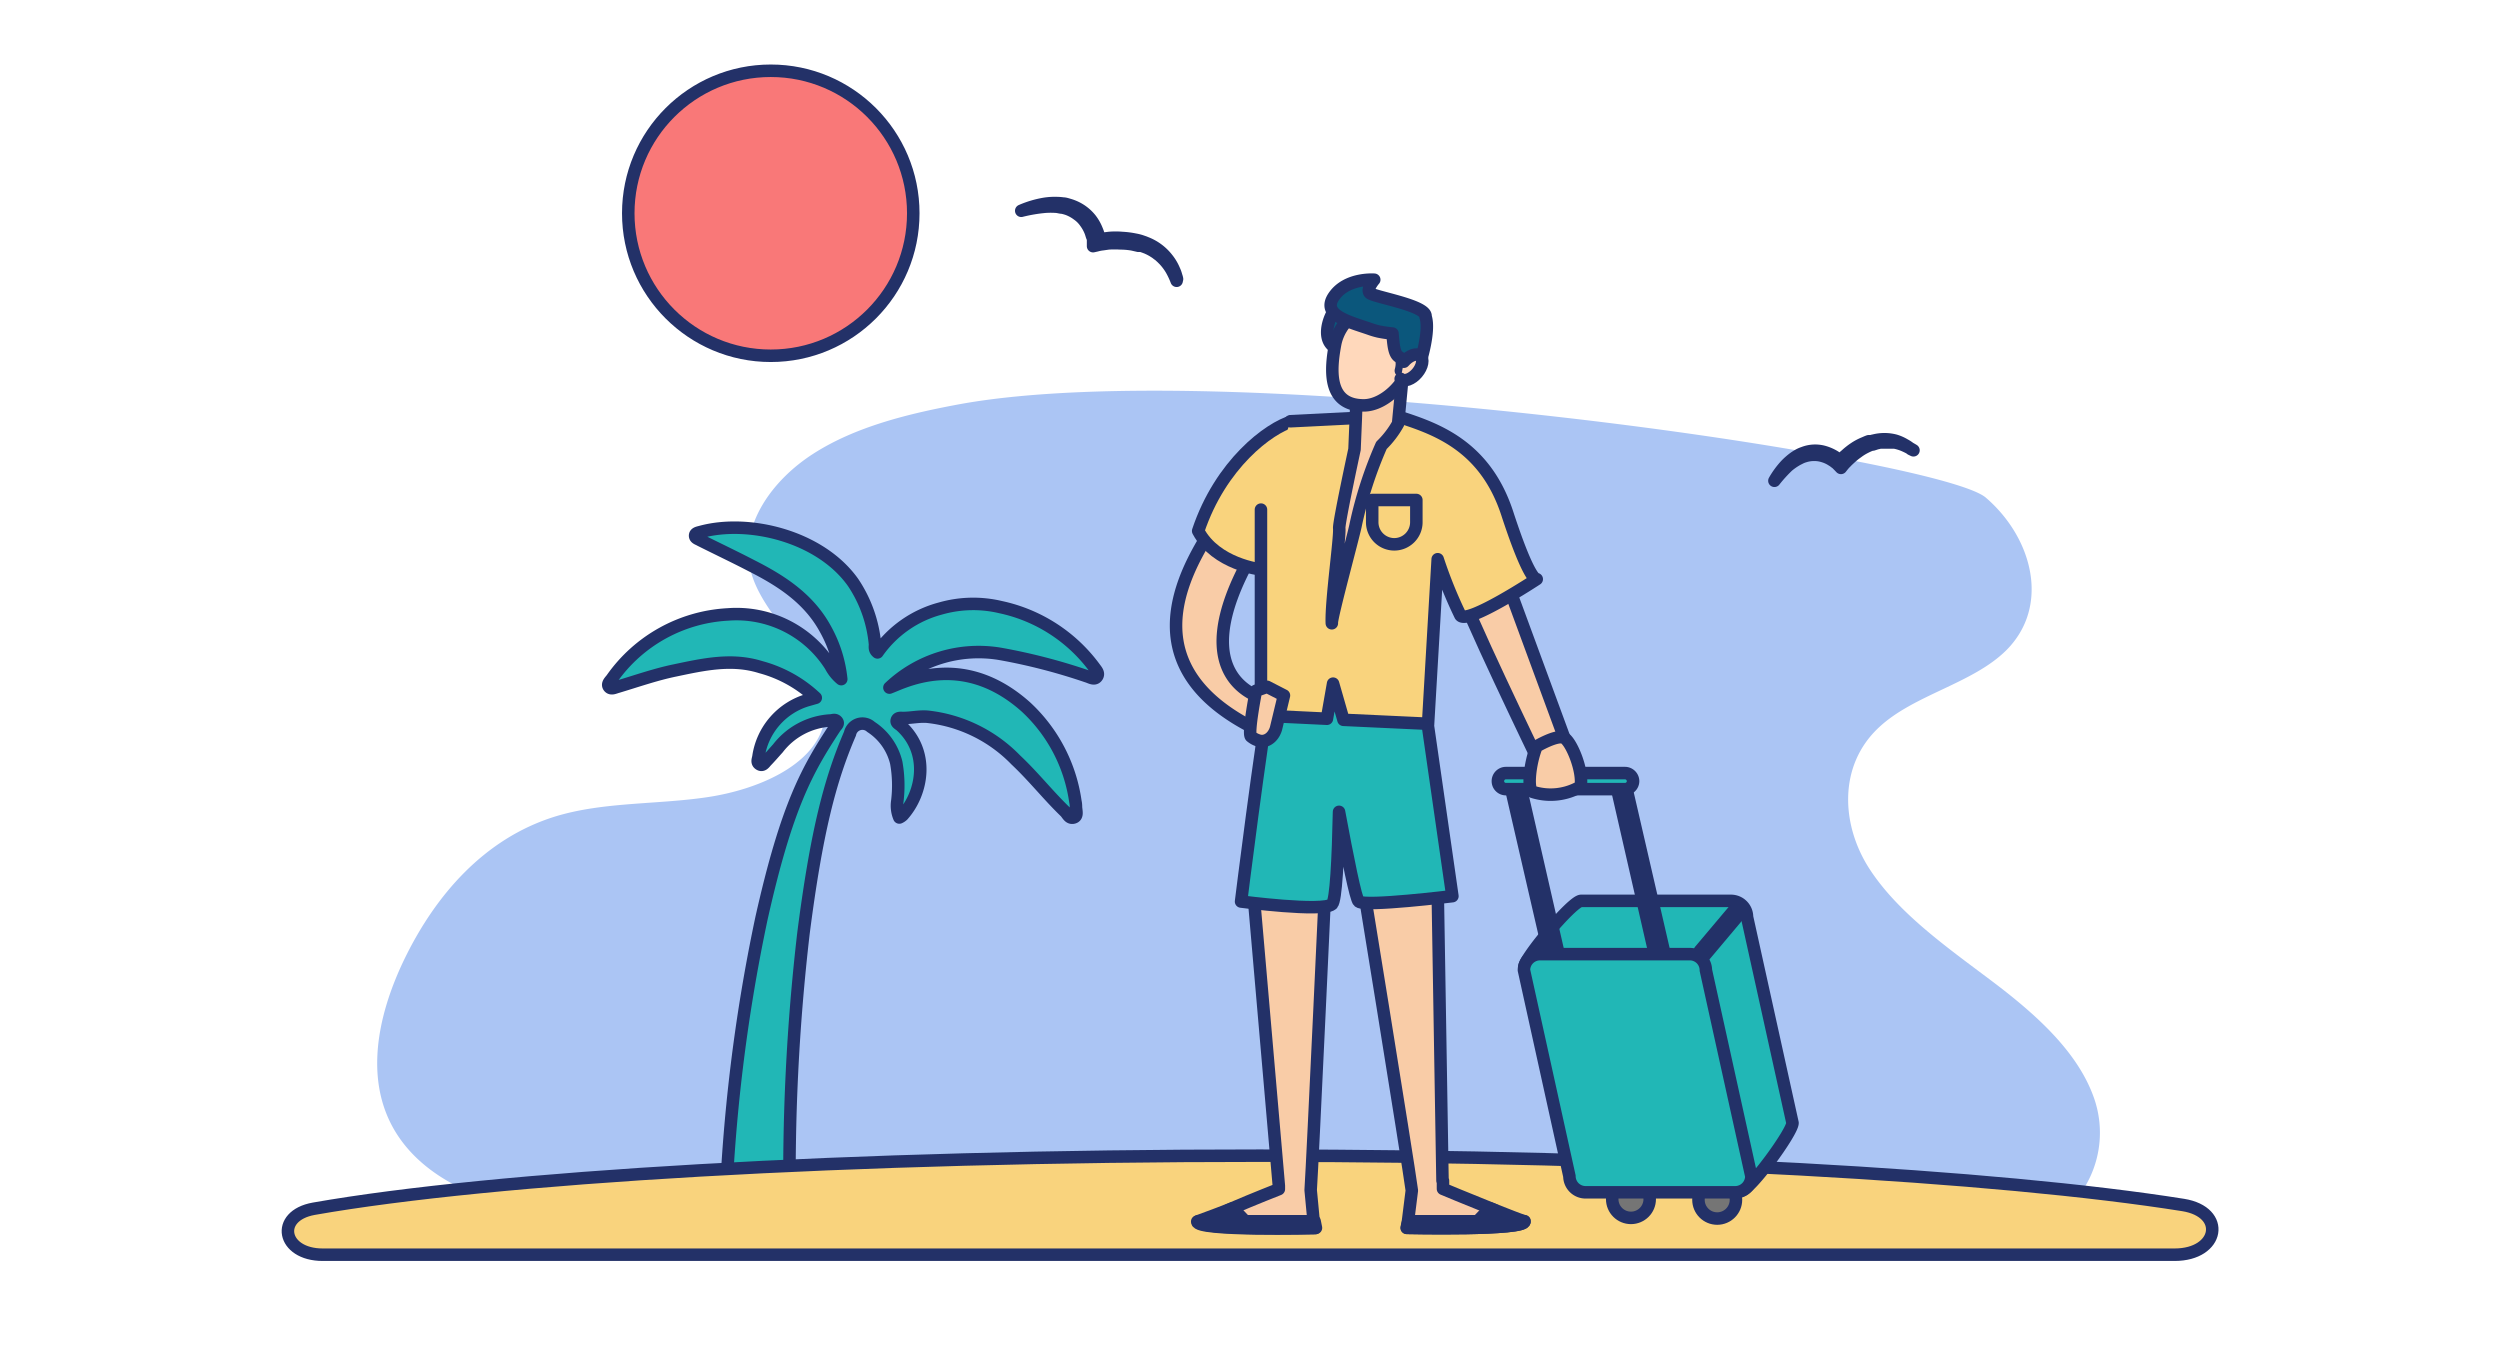 <svg xmlns="http://www.w3.org/2000/svg" viewBox="0 0 260 140"><defs><style>.cls-1{fill:none;}.cls-2{fill:#abc5f4;}.cls-3{fill:#21b7b6;}.cls-10,.cls-11,.cls-12,.cls-3,.cls-4,.cls-5,.cls-6,.cls-7,.cls-8,.cls-9{stroke:#233168;stroke-linecap:round;stroke-linejoin:round;stroke-width:1.3px;}.cls-4{fill:#f9d37d;}.cls-5{fill:#757575;}.cls-6{fill:#f9cca7;}.cls-7{fill:#ffa42c;}.cls-8{fill:#0b577c;}.cls-9{fill:#ffd8bb;}.cls-10{fill:#2da1c4;}.cls-11{fill:#f97878;}.cls-12{fill:#b0e1ff;}</style></defs><g id="レイヤー_2" data-name="レイヤー 2"><g id="レイヤー_1-2" data-name="レイヤー 1"><rect class="cls-1" width="260" height="140"/><path class="cls-2" d="M100,42c-5.46,1-11,2.35-15.42,5.19S77.06,54.65,78,59.06c1.27,5.88,9.23,10.46,7.63,16.37-1.14,4.23-6.84,6.7-12.09,7.48s-10.77.47-15.78,2c-7.57,2.34-12.51,8.41-15.53,14.49-3.14,6.33-4.66,13.84-.29,19.49,5.42,7,17.27,8.2,27.61,8.54,13.8.44,27.62.58,41.43.72l90.86.92c3.25,0,6.63,0,9.59-1.11a10.89,10.89,0,0,0,6.41-13.58c-1.67-5-6.23-9-10.86-12.48s-9.61-7-12.55-11.53-3.31-10.74,1-14.74c3.63-3.39,9.73-4.53,13.22-8,4.6-4.6,2.74-11.7-2.13-15.88S128.83,36.86,100,42Z"/><g id="W3x93d.tif"><path class="cls-3" d="M114.11,70.34c-.26.42-.71.1-1.06,0A61.39,61.39,0,0,0,104,68,13.49,13.49,0,0,0,92.5,71.51c.5-.19,1-.42,1.51-.6,4.75-1.74,9-.67,12.67,2.6a16.56,16.56,0,0,1,5.16,9.84,2.39,2.39,0,0,1,.06.53c0,.4.23,1-.24,1.14s-.63-.36-.89-.61c-1.77-1.71-3.3-3.66-5.11-5.36a15.07,15.07,0,0,0-9.21-4.51c-.86-.07-1.68.13-2.53.13-.23,0-.55-.06-.65.22s.21.41.39.56c3.06,2.75,2.31,7,.23,9.33a1.25,1.25,0,0,1-.36.24,3.15,3.15,0,0,1-.21-1.7,13.42,13.42,0,0,0-.11-4,6.15,6.15,0,0,0-2.63-3.72,1.32,1.32,0,0,0-2.18.7c-2.06,4.78-3.48,10.18-4.84,20.77a217.35,217.35,0,0,0-1.42,29.09c0,.61,0,1.21,0,1.82H75.31c0-.44.07-.88.1-1.32a178.74,178.74,0,0,1,3.77-31.09C81.83,83.71,84,80,86.84,75.66c.13-.2.42-.39.21-.64s-.46-.09-.71-.09a7.45,7.45,0,0,0-5.44,2.9c-.4.44-.79.9-1.21,1.33-.18.2-.38.52-.7.32s-.15-.51-.11-.78a7.23,7.23,0,0,1,5.22-5.92l.74-.21a13.45,13.45,0,0,0-5.73-3.19c-3-.94-5.94-.28-8.89.34-2,.41-4,1.11-6,1.71-.3.08-.67.29-.89,0s.11-.59.29-.82a15.78,15.78,0,0,1,12.1-6.71,11.57,11.57,0,0,1,10.67,5.37,4.36,4.36,0,0,0,1.1,1.36,13.5,13.5,0,0,0-1.68-5.27c-1.74-3.16-4.63-5-7.7-6.55-1.75-.91-3.53-1.75-5.3-2.64-.2-.12-.52-.19-.52-.46s.33-.32.55-.38c5-1.38,12.48.43,15.89,5.26A13.76,13.76,0,0,1,91,67c0,.27-.09.57.26.85a11.64,11.64,0,0,1,6.53-4.56,12.34,12.34,0,0,1,6.27-.15,16.38,16.38,0,0,1,9.75,6.28C114,69.69,114.32,70,114.11,70.34Z"/></g><path class="cls-4" d="M226.16,130.49H33.56c-4.25,0-5-4.05-.93-4.78,18.65-3.28,55.7-5.52,98.37-5.52,41,0,76.77,2.06,96.05,5.13C231.58,126.05,230.81,130.49,226.16,130.49Z"/><circle class="cls-5" cx="169.62" cy="124.71" r="1.95"/><circle class="cls-5" cx="178.59" cy="124.78" r="1.95"/><path class="cls-3" d="M181.1,123.81l-11.9-5.36a1.67,1.67,0,0,1-1.67-1.67l-9-16.21c0-.91,5-6.88,5.91-6.88h15.58a1.67,1.67,0,0,1,1.67,1.67l4.73,21.42C186.45,117.7,182,123.81,181.1,123.81Z"/><path class="cls-3" d="M173.64,101.48h-12l-4.78-20.73h12Zm-11.25-1h10L168.1,81.72h-10Z"/><path class="cls-3" d="M169,82.07H156.61a.83.83,0,0,1-.83-.83h0a.84.84,0,0,1,.83-.84H169a.85.85,0,0,1,.84.84h0A.84.84,0,0,1,169,82.07Z"/><path class="cls-6" d="M156.61,60.23,163.15,78,160,79.15s-8.07-16.7-8.07-17.81S156.61,60.23,156.61,60.23Z"/><path class="cls-6" d="M126.84,53.69c-2.09,3.48-11.13,15.16,4.31,22.4l.77-3.31s-9.53-1.56-1.6-15.33A26.18,26.18,0,0,1,126.84,53.69Z"/><path class="cls-4" d="M134.42,43.81c-2.45.7-7.48,4.45-9.81,11.41,1.84,3.48,6.5,4,6.5,4S136,48.68,136,48.4,134.42,43.81,134.42,43.81Z"/><path class="cls-6" d="M136.31,123.77c.2-2.91,1.66-34.6,1.66-34.6L130,88.75l3,34.57,0,.35s-2.55,1-4.88,2l-.42.17c-1.41.56-2.67,1-3.19,1.2-.14,1,12.25.69,12.25.69l-.14-.69Z"/><path class="cls-7" d="M136.86,127.7s-12.39.28-12.25-.69h12.11Z"/><path class="cls-7" d="M129.77,127.29l-.3.29-1.67-1.76.42-.16Z"/><path class="cls-6" d="M155.37,125.81l-.41-.17c-2.34-.93-4.89-2-4.89-2l0-.79v-.06h-.05l-.54-32.69L141,87.36s5.49,33.75,5.83,36.45l-.4,3.2-.14.69s12.38.28,12.24-.69C158,126.85,156.78,126.37,155.37,125.81Z"/><path class="cls-7" d="M146.32,127.7s12.38.28,12.24-.69h-12.1Z"/><path class="cls-7" d="M153.4,127.29l.3.29,1.67-1.76-.41-.16Z"/><path class="cls-3" d="M148.13,72.89l-8.77-1.73v-.5l-1.33.23-1.17-.23s0,.16.07.42l-4.8.83c-1,5.29-3.06,21.85-3.06,21.85s8.48,1.11,9.46.28c.41-.36.63-4.74.73-9.61.89,4.81,1.75,9.09,2.05,9.33.69.55,9.74-.56,9.74-.56Z"/><path class="cls-4" d="M134.21,43.81l11-.55c3.9,1.25,9.19,2.92,11.55,10.15s3.06,6.82,3.06,6.82S152.58,65,151.88,64a47,47,0,0,1-2.36-5.84l-1,17.11-8.8-.41-1.08-3.76L138,74.75l-6.86-.33V53"/><path class="cls-6" d="M145.87,39.14l-.47,4.92a9.81,9.81,0,0,1-1.73,2.26A42.58,42.58,0,0,0,141,54.55c-.16.93-2.59,9.8-2.49,10.27-.1-2.2.87-8.93.77-9.89-.05-.61,1.59-8.2,1.59-8.2l.13-3.14.09-2.48Z"/><path class="cls-8" d="M138.79,32.25c-.57.77-1.23,2.67-.29,3.62a1.68,1.68,0,0,0,2.38-.2c-.1-.19-.19-3.52-.19-3.52Z"/><path class="cls-9" d="M146.83,36.63c0,2.79-2.71,5.53-5,5.53-3.81,0-3.48-3.75-2.95-6.49a5,5,0,0,1,5-3.91C146.22,31.76,146.83,33.85,146.83,36.63Z"/><path class="cls-8" d="M148.26,32.94v-.06c0-1.14-5.44-2-5.81-2.41s.47-1.38.47-1.38-2.85-.22-4.19,1.73,1.55,2.63,3.71,3.38a7.94,7.94,0,0,0,.95.28,13.39,13.39,0,0,0,1.43.21c.1,1.11.15,2.12.68,2.43s.19,1.43.19,1.43l.61.28s.22-.38.46-.84l.92-.2S148.76,34.46,148.26,32.94Z"/><path class="cls-9" d="M146,37.62c.56-.66,1.33-.94,1.71-.62s.23,1.13-.33,1.79-1.32.94-1.71.61"/><path class="cls-4" d="M145,56.61h0a2.3,2.3,0,0,1-2.29-2.29V52h4.59v2.3A2.3,2.3,0,0,1,145,56.61Z"/><path class="cls-6" d="M131.78,71.43l-1.16.41s-.85,4.32-.53,4.74a2.16,2.16,0,0,0,.73.41c.76.29,1.58-.23,1.88-1.21l.83-3.45Z"/><path class="cls-6" d="M159.81,77.62c-.69,1.67-1,4.45-.42,4.73a6.14,6.14,0,0,0,5-.56c.28-1.67-1-4.71-1.74-5.06S159.81,77.62,159.81,77.62Z"/><path class="cls-3" d="M180.47,124H164.89a1.68,1.68,0,0,1-1.67-1.67l-4.73-21.43a1.67,1.67,0,0,1,1.67-1.67h15.58a1.67,1.67,0,0,1,1.67,1.67l4.73,21.43A1.68,1.68,0,0,1,180.47,124Z"/><path class="cls-10" d="M177.06,99.39a.37.37,0,0,1-.22-.08.34.34,0,0,1,0-.49l3.75-4.45a.34.34,0,0,1,.49,0,.33.33,0,0,1,0,.48l-3.75,4.46A.36.36,0,0,1,177.06,99.39Z"/><circle class="cls-11" cx="80.16" cy="22.18" r="14.82"/><path class="cls-12" d="M122.37,29.2a8.32,8.32,0,0,0-.55-1.17,5.7,5.7,0,0,0-.75-1l-.23-.23-.23-.21c-.07-.07-.17-.12-.25-.19l-.13-.1-.12-.08-.27-.17-.28-.15-.28-.13-.29-.11-.29-.1-.15,0-.16,0-.61-.14a7.54,7.54,0,0,0-1.25-.11,10.44,10.44,0,0,0-1.25,0l-.63.09a3.87,3.87,0,0,0-.61.12l-.36.08,0-.36c0-.08,0-.18,0-.28s0-.19-.06-.29-.12-.37-.19-.55a4.24,4.24,0,0,0-.55-1,3.2,3.2,0,0,0-.82-.82,4,4,0,0,0-1-.55,4.74,4.74,0,0,0-.57-.16c-.19,0-.39-.07-.6-.09a8.22,8.22,0,0,0-1.22,0,16.22,16.22,0,0,0-2.46.42,10.41,10.41,0,0,1,2.42-.72,6.83,6.83,0,0,1,1.28-.08,4.74,4.74,0,0,1,.65.05c.21,0,.43.08.64.14a4.59,4.59,0,0,1,1.21.56,4.47,4.47,0,0,1,1,.91,4.63,4.63,0,0,1,.66,1.16,3.88,3.88,0,0,1,.21.63c0,.11.06.2.09.32a2.75,2.75,0,0,1,.05.34l-.4-.27a5.64,5.64,0,0,1,.67-.13l.66-.08a7.52,7.52,0,0,1,1.34,0,8.77,8.77,0,0,1,1.34.17,4.74,4.74,0,0,1,.65.16l.17.06.15.05.32.13a5.21,5.21,0,0,1,2.11,1.63,4.87,4.87,0,0,1,.67,1.14,3.16,3.16,0,0,1,.22.61,1.68,1.68,0,0,1,.09.32Z"/><path class="cls-12" d="M199,46.83a7.79,7.79,0,0,0-.95-.5,4.84,4.84,0,0,0-1-.31l-.25,0-.26,0a2.43,2.43,0,0,0-.27,0h-.12a.3.3,0,0,0-.13,0l-.25,0-.25,0-.25.06a1.17,1.17,0,0,0-.25.07l-.25.08-.12,0a.29.29,0,0,0-.13.05,5.11,5.11,0,0,0-.47.21,5.33,5.33,0,0,0-.88.54,7.29,7.29,0,0,0-.81.66c-.12.11-.25.23-.37.36a3.81,3.81,0,0,0-.34.37l-.19.24-.21-.22-.17-.17a.84.84,0,0,0-.18-.15,2.86,2.86,0,0,0-.4-.28,3.32,3.32,0,0,0-.88-.4,3,3,0,0,0-.94-.14,3.2,3.2,0,0,0-1,.15,2.58,2.58,0,0,0-.46.18c-.15.08-.29.14-.45.24a6.43,6.43,0,0,0-.82.58A14.34,14.34,0,0,0,184.54,50a8.78,8.78,0,0,1,1.24-1.68,6.78,6.78,0,0,1,.81-.7,5.16,5.16,0,0,1,.46-.29,2.81,2.81,0,0,1,.5-.22,3.36,3.36,0,0,1,2.17-.1,4.52,4.52,0,0,1,1,.43,4.63,4.63,0,0,1,.46.31,1.68,1.68,0,0,1,.21.18,1.8,1.8,0,0,1,.21.19l-.4,0c.12-.16.25-.28.37-.42a4.86,4.86,0,0,1,.41-.38,7.14,7.14,0,0,1,.86-.68,5.64,5.64,0,0,1,1-.54c.17-.07.33-.15.51-.21l.13,0,.14,0a1.25,1.25,0,0,1,.26-.07,4.43,4.43,0,0,1,2.2,0,4.28,4.28,0,0,1,1,.44,3.58,3.58,0,0,1,.46.29l.21.16Z"/></g></g></svg>